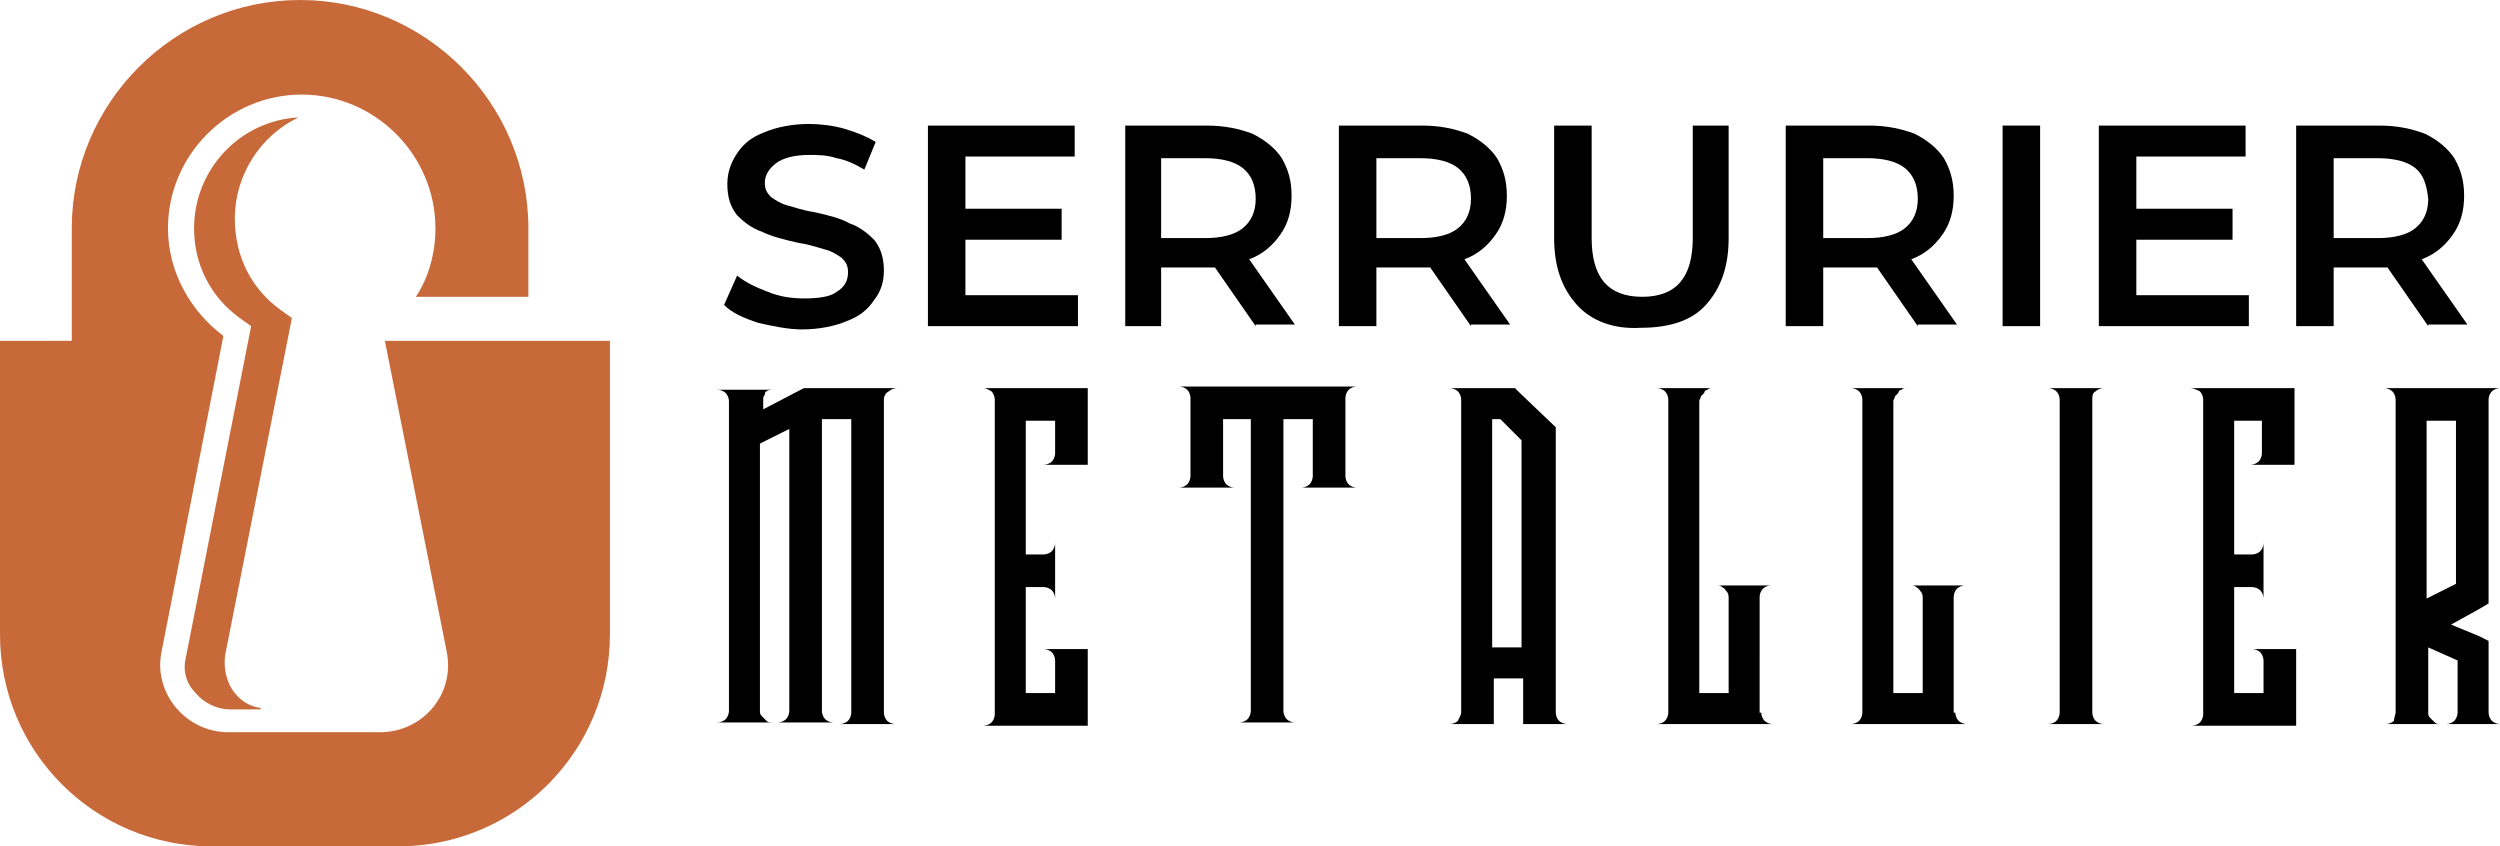 <?xml version="1.0" encoding="utf-8"?>
<!-- Generator: Adobe Illustrator 24.1.0, SVG Export Plug-In . SVG Version: 6.00 Build 0)  -->
<svg version="1.1" id="Calque_1" xmlns="http://www.w3.org/2000/svg" xmlns:xlink="http://www.w3.org/1999/xlink" x="0px" y="0px"
	 width="153.3px" height="51.9px" viewBox="0 0 153.3 51.9" style="enable-background:new 0 0 153.3 51.9;" xml:space="preserve">
<style type="text/css">
	.st0{fill:#C8693A;}
</style>
<g>
	<g>
		<path d="M46.5,19.8c-0.9-0.3-1.6-0.6-2.1-1.1l0.8-1.8c0.5,0.4,1.1,0.7,1.9,1c0.7,0.3,1.5,0.4,2.2,0.4c0.9,0,1.6-0.1,2-0.4
			c0.5-0.3,0.7-0.7,0.7-1.2c0-0.4-0.1-0.6-0.4-0.9c-0.3-0.2-0.6-0.4-1-0.5c-0.4-0.1-0.9-0.3-1.6-0.4c-0.9-0.2-1.7-0.4-2.3-0.7
			c-0.6-0.2-1.1-0.6-1.5-1c-0.4-0.5-0.6-1.1-0.6-1.9c0-0.7,0.2-1.3,0.6-1.9c0.4-0.6,0.9-1,1.7-1.3c0.7-0.3,1.7-0.5,2.7-0.5
			c0.7,0,1.5,0.1,2.2,0.3c0.7,0.2,1.4,0.5,1.9,0.8L53,10.4c-0.5-0.3-1.1-0.6-1.7-0.7c-0.6-0.2-1.2-0.2-1.7-0.2c-0.9,0-1.6,0.2-2,0.5
			c-0.4,0.3-0.7,0.7-0.7,1.2c0,0.4,0.1,0.6,0.4,0.9c0.3,0.2,0.6,0.4,1,0.5c0.4,0.1,0.9,0.3,1.6,0.4c0.9,0.2,1.7,0.4,2.2,0.7
			c0.6,0.2,1.1,0.6,1.5,1c0.4,0.5,0.6,1.1,0.6,1.9c0,0.7-0.2,1.3-0.6,1.8c-0.4,0.6-0.9,1-1.7,1.3c-0.7,0.3-1.7,0.5-2.7,0.5
			C48.3,20.2,47.4,20,46.5,19.8z"/>
		<path d="M66.1,18.1V20h-9.2V7.7h9v1.9h-6.7v3.2h5.9v1.9h-5.9v3.4H66.1z"/>
		<path d="M77,20l-2.5-3.6c-0.1,0-0.3,0-0.5,0h-2.8V20H69V7.7H74c1.1,0,2,0.2,2.8,0.5c0.8,0.4,1.4,0.9,1.8,1.5
			c0.4,0.7,0.6,1.4,0.6,2.3c0,0.9-0.2,1.7-0.7,2.4c-0.5,0.7-1.1,1.2-1.9,1.5l2.8,4H77z M76.2,10.3c-0.5-0.4-1.3-0.6-2.3-0.6h-2.7
			v4.9h2.7c1,0,1.8-0.2,2.3-0.6c0.5-0.4,0.8-1,0.8-1.8C77,11.3,76.7,10.7,76.2,10.3z"/>
		<path d="M90.2,20l-2.5-3.6c-0.1,0-0.3,0-0.5,0h-2.8V20h-2.3V7.7h5.1c1.1,0,2,0.2,2.8,0.5c0.8,0.4,1.4,0.9,1.8,1.5
			c0.4,0.7,0.6,1.4,0.6,2.3c0,0.9-0.2,1.7-0.7,2.4c-0.5,0.7-1.1,1.2-1.9,1.5l2.8,4H90.2z M89.4,10.3c-0.5-0.4-1.3-0.6-2.3-0.6h-2.7
			v4.9h2.7c1,0,1.8-0.2,2.3-0.6c0.5-0.4,0.8-1,0.8-1.8C90.2,11.3,89.9,10.7,89.4,10.3z"/>
		<path d="M96.7,18.7c-0.9-1-1.4-2.3-1.4-4.1V7.7h2.3v6.9c0,2.4,1,3.6,3.1,3.6c2.1,0,3.1-1.2,3.1-3.6V7.7h2.2v6.9
			c0,1.8-0.5,3.1-1.4,4.1c-0.9,1-2.3,1.4-4,1.4C99,20.2,97.6,19.7,96.7,18.7z"/>
		<path d="M117.6,20l-2.5-3.6c-0.1,0-0.3,0-0.5,0h-2.8V20h-2.3V7.7h5.1c1.1,0,2,0.2,2.8,0.5c0.8,0.4,1.4,0.9,1.8,1.5
			c0.4,0.7,0.6,1.4,0.6,2.3c0,0.9-0.2,1.7-0.7,2.4c-0.5,0.7-1.1,1.2-1.9,1.5l2.8,4H117.6z M116.8,10.3c-0.5-0.4-1.3-0.6-2.3-0.6
			h-2.7v4.9h2.7c1,0,1.8-0.2,2.3-0.6c0.5-0.4,0.8-1,0.8-1.8C117.6,11.3,117.3,10.7,116.8,10.3z"/>
		<path d="M122.8,7.7h2.3V20h-2.3V7.7z"/>
		<path d="M137.9,18.1V20h-9.2V7.7h9v1.9H131v3.2h5.9v1.9H131v3.4H137.9z"/>
		<path d="M148.9,20l-2.5-3.6c-0.1,0-0.3,0-0.5,0h-2.8V20h-2.3V7.7h5.1c1.1,0,2,0.2,2.8,0.5c0.8,0.4,1.4,0.9,1.8,1.5
			c0.4,0.7,0.6,1.4,0.6,2.3c0,0.9-0.2,1.7-0.7,2.4c-0.5,0.7-1.1,1.2-1.9,1.5l2.8,4H148.9z M148.1,10.3c-0.5-0.4-1.3-0.6-2.3-0.6
			h-2.7v4.9h2.7c1,0,1.8-0.2,2.3-0.6c0.5-0.4,0.8-1,0.8-1.8C148.8,11.3,148.6,10.7,148.1,10.3z"/>
		<path d="M54.2,24.5v19.2c0,0.2,0.1,0.4,0.2,0.5c0.1,0.1,0.3,0.2,0.5,0.2h-3.4c0.2,0,0.4-0.1,0.5-0.2c0.1-0.1,0.2-0.3,0.2-0.5V25.7
			h-1.8v17.9c0,0.2,0.1,0.4,0.2,0.5c0.1,0.1,0.3,0.2,0.5,0.2h-3.4c0.2,0,0.4-0.1,0.5-0.2c0.1-0.1,0.2-0.3,0.2-0.5V26.3l-1.8,0.9
			v16.4c0,0.1,0,0.2,0.1,0.3c0.1,0.1,0.2,0.2,0.3,0.3c0.1,0.1,0.2,0.1,0.4,0.1h-2.7v-0.7c0,0.2-0.1,0.4-0.2,0.5
			c-0.1,0.1-0.3,0.2-0.5,0.2h0.7V27.3v-2.7c0-0.2-0.1-0.4-0.2-0.5c-0.1-0.1-0.3-0.2-0.5-0.2h3.4v0c-0.1,0-0.3,0-0.4,0.1
			C47,24,46.9,24,46.9,24.2c-0.1,0.1-0.1,0.2-0.1,0.4v0.5l2.3-1.2l0.2-0.1H55c-0.2,0-0.4,0.1-0.5,0.2C54.3,24.1,54.2,24.3,54.2,24.5
			z"/>
		<path d="M60.3,23.8h6.4v4.7H64c0.2,0,0.4-0.1,0.5-0.2c0.1-0.1,0.2-0.3,0.2-0.5v-2h-1.8V34h1.1c0.2,0,0.4-0.1,0.5-0.2
			c0.1-0.1,0.2-0.3,0.2-0.5v3.4c0-0.2-0.1-0.4-0.2-0.5c-0.1-0.1-0.3-0.2-0.5-0.2h-1.1v6.5h1.8v-2c0-0.2-0.1-0.4-0.2-0.5
			c-0.1-0.1-0.3-0.2-0.5-0.2h2.7v4.7h-6.4c0.2,0,0.4-0.1,0.5-0.2c0.1-0.1,0.2-0.3,0.2-0.5V24.5c0-0.2-0.1-0.4-0.2-0.5
			C60.6,23.9,60.5,23.8,60.3,23.8z"/>
		<path d="M80.5,25.7h-1.8v17.9c0,0.2,0.1,0.4,0.2,0.5c0.1,0.1,0.3,0.2,0.5,0.2h-3.4c0.2,0,0.4-0.1,0.5-0.2c0.1-0.1,0.2-0.3,0.2-0.5
			V25.7H75v3.5c0,0.2,0.1,0.4,0.2,0.5c0.1,0.1,0.3,0.2,0.5,0.2h-3.4c0.2,0,0.4-0.1,0.5-0.2c0.1-0.1,0.2-0.3,0.2-0.5v-4.8
			c0-0.2-0.1-0.4-0.2-0.5c-0.1-0.1-0.3-0.2-0.5-0.2h10.9c-0.2,0-0.4,0.1-0.5,0.2c-0.1,0.1-0.2,0.3-0.2,0.5v4.8
			c0,0.2,0.1,0.4,0.2,0.5c0.1,0.1,0.3,0.2,0.5,0.2h-3.4c0.2,0,0.4-0.1,0.5-0.2c0.1-0.1,0.2-0.3,0.2-0.5V25.7z"/>
		<path d="M89.6,43.7V24.5c0-0.2-0.1-0.4-0.2-0.5c-0.1-0.1-0.3-0.2-0.5-0.2h4l0.3,0.3l2.2,2.1v17.5c0,0.2,0.1,0.4,0.2,0.5
			c0.1,0.1,0.3,0.2,0.5,0.2h-2.7v-2.8h-1.8v2.8h-2.7c0.2,0,0.4-0.1,0.5-0.2C89.5,44,89.6,43.8,89.6,43.7z M93.3,39.7V27L92,25.7
			h-0.5v14H93.3z"/>
		<path d="M108,43.7c0,0.2,0.1,0.4,0.2,0.5c0.1,0.1,0.3,0.2,0.5,0.2h-7.1c0.2,0,0.4-0.1,0.5-0.2c0.1-0.1,0.2-0.3,0.2-0.5V24.5
			c0-0.2-0.1-0.4-0.2-0.5c-0.1-0.1-0.3-0.2-0.5-0.2h3.4c-0.1,0-0.2,0-0.3,0.1c-0.1,0-0.2,0.1-0.2,0.2c-0.1,0.1-0.1,0.1-0.2,0.2
			c0,0.1-0.1,0.2-0.1,0.3v17.9h1.8v-5.8c0-0.1,0-0.3-0.1-0.4c-0.1-0.1-0.1-0.2-0.3-0.3c-0.1-0.1-0.2-0.1-0.4-0.1h3.4
			c-0.2,0-0.4,0.1-0.5,0.2c-0.1,0.1-0.2,0.3-0.2,0.5V43.7z"/>
		<path d="M119.9,43.7c0,0.2,0.1,0.4,0.2,0.5c0.1,0.1,0.3,0.2,0.5,0.2h-7.1c0.2,0,0.4-0.1,0.5-0.2c0.1-0.1,0.2-0.3,0.2-0.5V24.5
			c0-0.2-0.1-0.4-0.2-0.5c-0.1-0.1-0.3-0.2-0.5-0.2h3.4c-0.1,0-0.2,0-0.3,0.1c-0.1,0-0.2,0.1-0.2,0.2c-0.1,0.1-0.1,0.1-0.2,0.2
			c0,0.1-0.1,0.2-0.1,0.3v17.9h1.8v-5.8c0-0.1,0-0.3-0.1-0.4c-0.1-0.1-0.1-0.2-0.3-0.3c-0.1-0.1-0.2-0.1-0.4-0.1h3.4
			c-0.2,0-0.4,0.1-0.5,0.2c-0.1,0.1-0.2,0.3-0.2,0.5V43.7z"/>
		<path d="M128.3,24.5v19.2c0,0.2,0.1,0.4,0.2,0.5c0.1,0.1,0.3,0.2,0.5,0.2h-3.4c0.2,0,0.4-0.1,0.5-0.2c0.1-0.1,0.2-0.3,0.2-0.5
			V24.5c0-0.2-0.1-0.4-0.2-0.5c-0.1-0.1-0.3-0.2-0.5-0.2h3.4c-0.2,0-0.4,0.1-0.5,0.2C128.3,24.1,128.3,24.3,128.3,24.5z"/>
		<path d="M134.3,23.8h6.4v4.7H138c0.2,0,0.4-0.1,0.5-0.2c0.1-0.1,0.2-0.3,0.2-0.5v-2H137V34h1.1c0.2,0,0.4-0.1,0.5-0.2
			c0.1-0.1,0.2-0.3,0.2-0.5v3.4c0-0.2-0.1-0.4-0.2-0.5c-0.1-0.1-0.3-0.2-0.5-0.2H137v6.5h1.8v-2c0-0.2-0.1-0.4-0.2-0.5
			c-0.1-0.1-0.3-0.2-0.5-0.2h2.7v4.7h-6.4c0.2,0,0.4-0.1,0.5-0.2c0.1-0.1,0.2-0.3,0.2-0.5V24.5c0-0.2-0.1-0.4-0.2-0.5
			C134.7,23.9,134.5,23.8,134.3,23.8z"/>
		<path d="M146.9,43.7V24.5c0-0.2-0.1-0.4-0.2-0.5c-0.1-0.1-0.3-0.2-0.5-0.2h7.1c-0.2,0-0.4,0.1-0.5,0.2c-0.1,0.1-0.2,0.3-0.2,0.5
			v12.5l-0.5,0.3l-1.8,1L152,39l0.6,0.3v4.4c0,0.2,0.1,0.4,0.2,0.5c0.1,0.1,0.3,0.2,0.5,0.2h-2.6v-0.7c0,0.2-0.1,0.4-0.2,0.5
			c-0.1,0.1-0.3,0.2-0.5,0.2h0.7v-3.9l-1.8-0.8v4c0,0.1,0,0.2,0.1,0.3c0.1,0.1,0.2,0.2,0.3,0.3c0.1,0.1,0.2,0.1,0.4,0.1h-3.4
			c0.2,0,0.4-0.1,0.5-0.2C146.8,44,146.9,43.8,146.9,43.7z M148.8,25.7v11l1.8-0.9v-10H148.8z"/>
	</g>
</g>
<g>
	<g>
		<path class="st0" d="M27.4,40c0.5,2.6-1.5,4.9-4.1,4.9H14c-2.6,0-4.6-2.4-4.1-4.9l3.8-19.4c-2-1.5-3.4-3.9-3.4-6.6
			c0-4.5,3.7-8.2,8.2-8.2c4.5,0,8.2,3.7,8.2,8.2c0,1.5-0.4,3-1.2,4.2h6.9V14c0-7.7-6.3-14-14-14h0c-7.7,0-14,6.3-14,14l0,6.9H0v18
			c0,7.2,5.8,13,13,13h11.4c7.2,0,13-5.8,13-13v-18H23.6L27.4,40z"/>
	</g>
	<path class="st0" d="M14.4,42.5c-0.5-0.6-0.7-1.5-0.6-2.3l4.1-20.7L17.2,19c-1.8-1.3-2.8-3.3-2.8-5.6c0-2.7,1.6-5.1,3.9-6.2
		c-3.6,0.2-6.4,3.2-6.4,6.8c0,2.2,1,4.2,2.8,5.5l0.7,0.5l-4,20.3c-0.2,0.8,0,1.6,0.6,2.2c0.5,0.6,1.3,1,2.1,1H16c0,0,0-0.1-0.1-0.1
		C15.3,43.3,14.8,43,14.4,42.5z"/>
</g>
</svg>
